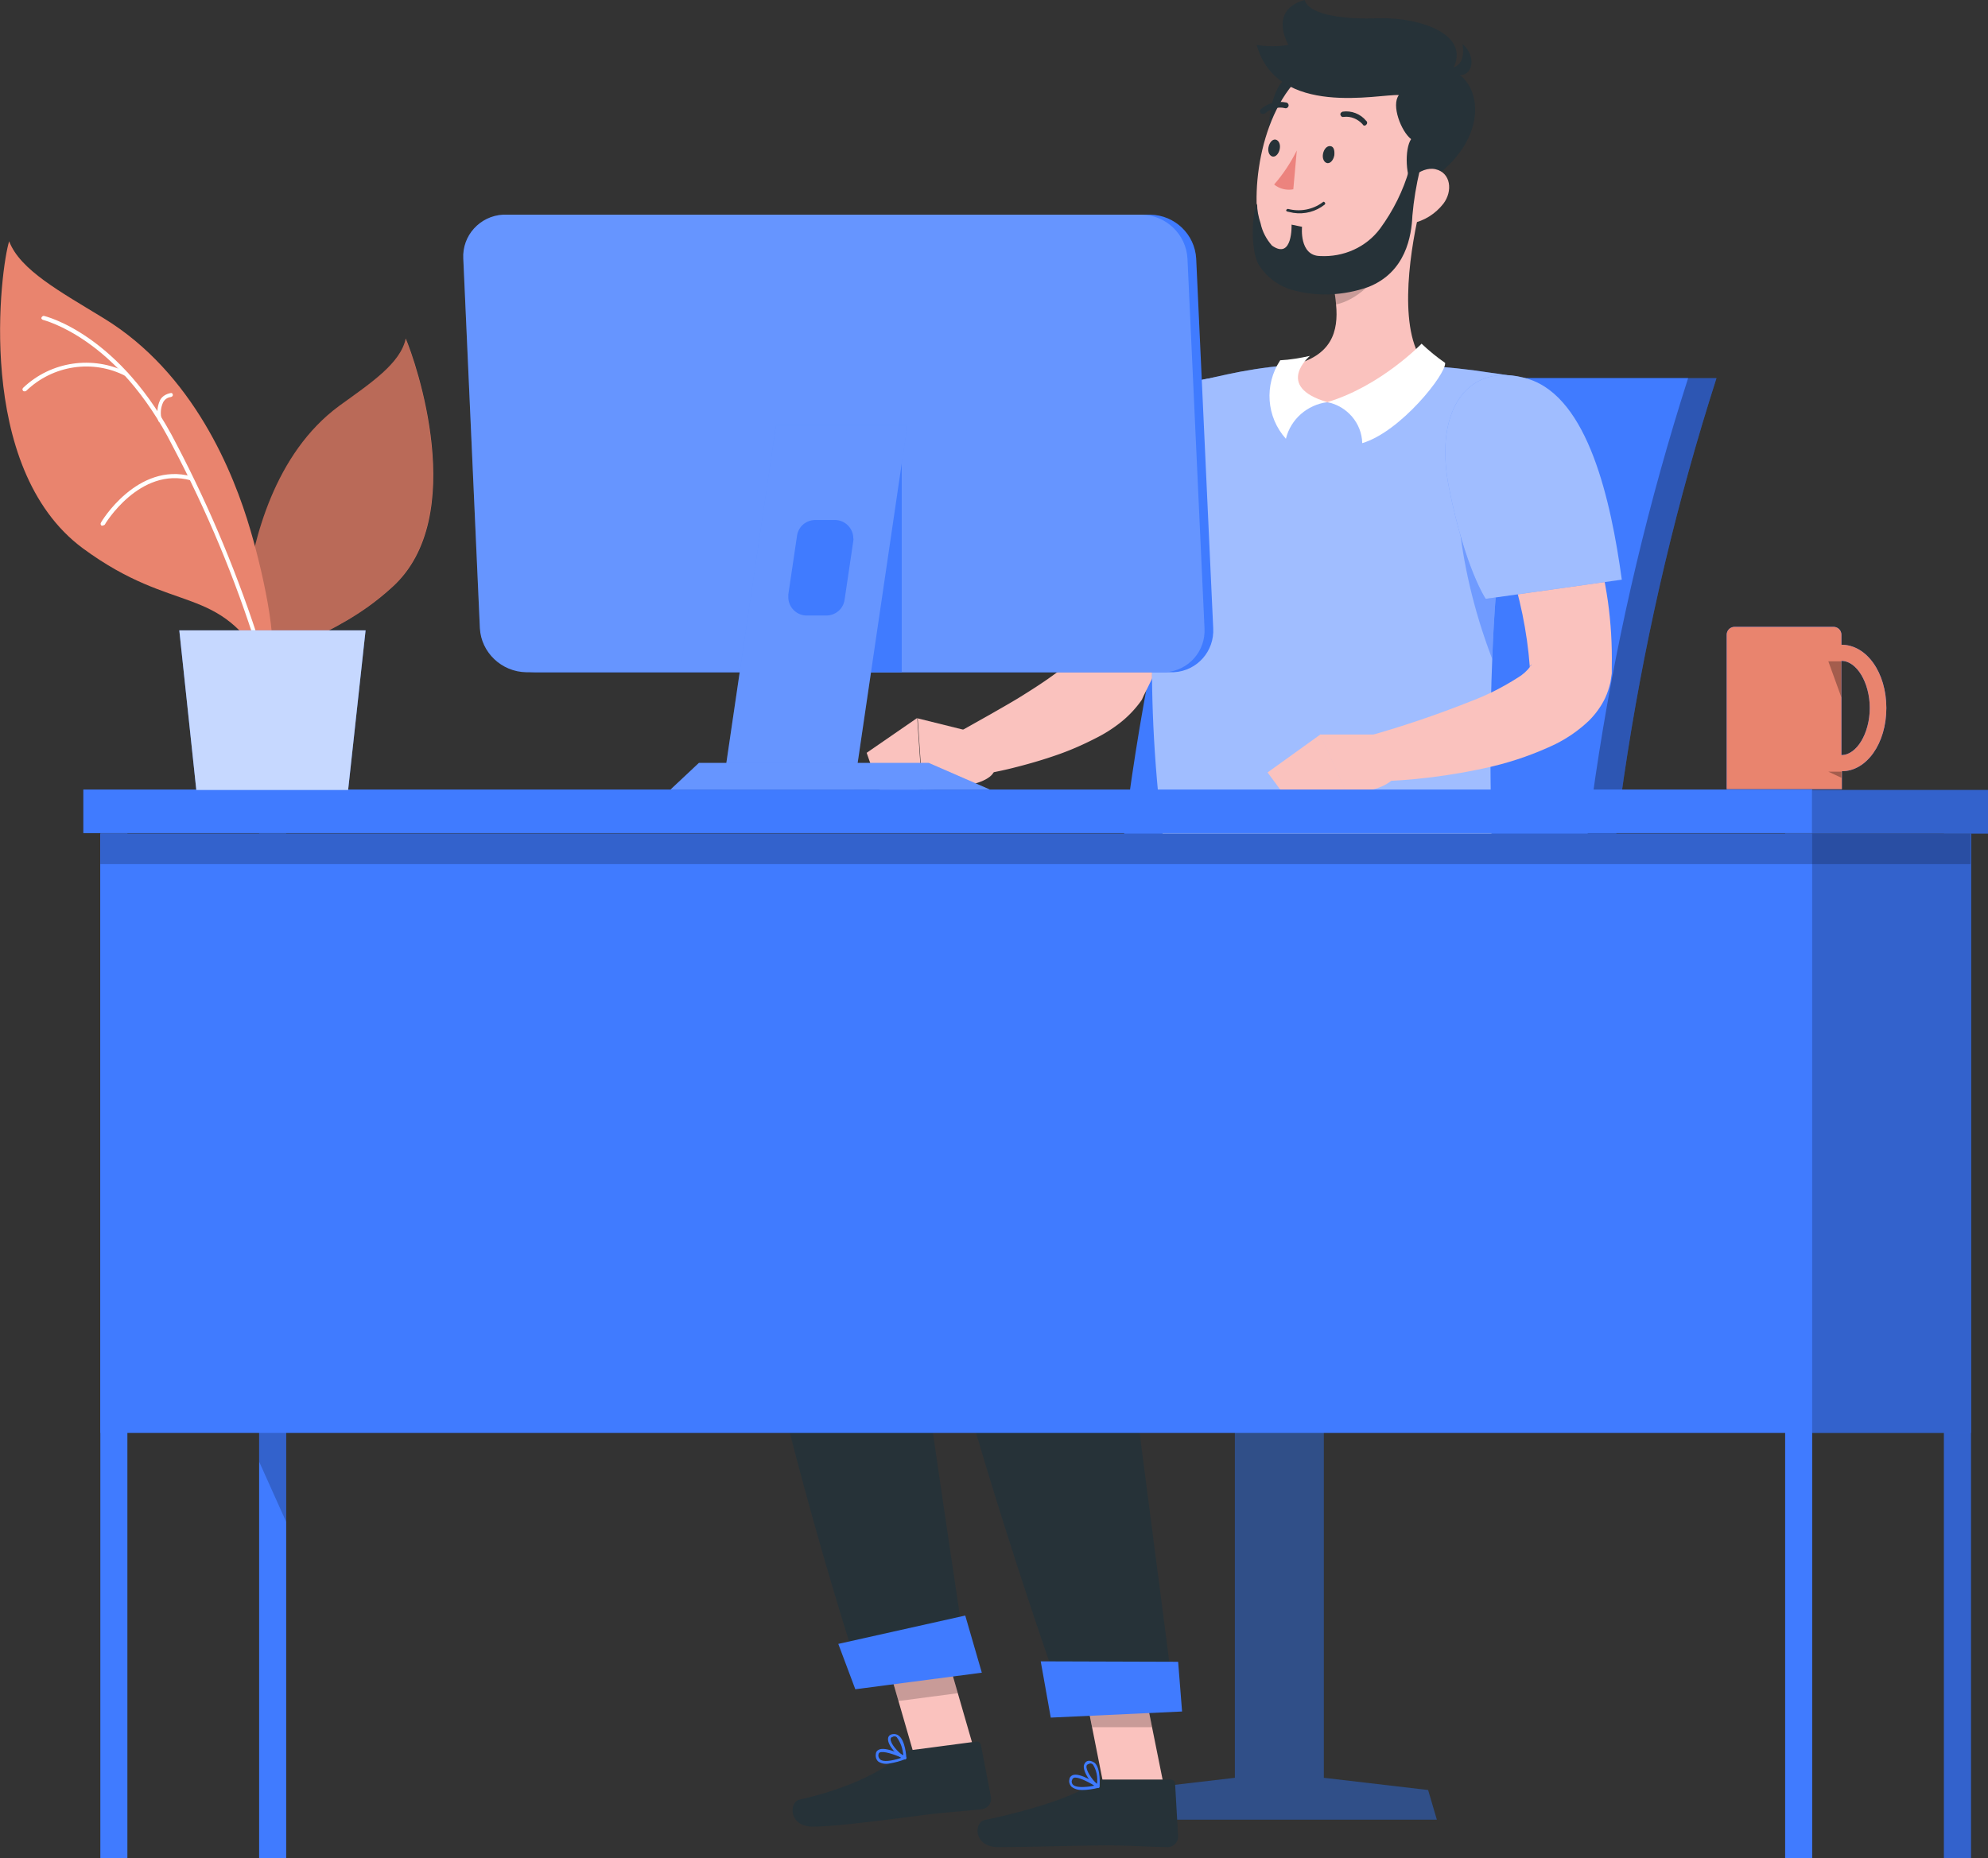 <svg version="1.1" id="Layer_1" xmlns="http://www.w3.org/2000/svg" x="0" y="0" viewBox="0 0 455.7 426" style="enable-background:new 0 0 455.7 426" xml:space="preserve"><rect x="0" y="0" width="455.7" height="426" fill="#333333" stroke="none"/><style>.st0{fill:#263238}.st2{fill:#407bff}.st3{opacity:.3;enable-background:new}.st4{fill:#fac2be}.st5,.st6,.st7{opacity:.2;enable-background:new}.st6,.st7{opacity:.5;fill:#fff}.st7{fill:#407bff}.st10,.st8{fill:#fff}.st10{opacity:.2;enable-background:new}.st11{fill:#e9846e}</style><g id="SVG_man_behind_the_computer" transform="translate(-104.76 -162.34)"><g id="freepik--Character--inject-3" transform="translate(270.72 162.34)"><path id="Path_163" class="st0" d="m161.4 410.4-23.9-2.8V270.8h-20.4v136.8l-23.9 2.8-2.1 6.8h72.3l-2-6.8z"/><path id="Path_164" d="m161.4 410.4-23.9-2.8V270.8h-20.4v136.8l-23.9 2.8-2.1 6.8h72.3l-2-6.8z" style="opacity:.4;fill:#407bff;enable-background:new"/><path id="Path_165" class="st2" d="M121.2 86.7h106.3c-18 56.2-27.2 114.9-27.4 174H93.8c.2-59.1 9.4-117.7 27.4-174z"/><path id="Path_166" class="st3" d="M121.2 86.7h106.3c-18 56.2-27.2 114.9-27.4 174H93.8c.2-59.1 9.4-117.7 27.4-174z"/><path id="Path_167" class="st2" d="M114.7 86.7H221c-18 56.2-27.3 114.9-27.4 174H87.3c.2-59.1 9.4-117.7 27.4-174z"/><path id="Path_168" class="st2" d="M175.6 277H25.2c6.3-13.8 17.8-22.2 30.2-22.2h110l10.2 22.2z"/><path id="Path_169" class="st2" d="M206.2 277h-72.6c6.3-13.8 17.8-22.2 30.2-22.2h25.7c12.4 0 18.6 7.2 16.7 22.2z"/><path id="Path_170" class="st3" d="M206.2 277h-72.6c6.3-13.8 17.8-22.2 30.2-22.2h25.7c12.4 0 18.6 7.2 16.7 22.2z"/><path id="Path_171" class="st4" d="m57.9 403.1-13.6 1.8-8.9-30.8 13.6-1.8 8.9 30.8z"/><path id="Path_172" class="st0" d="m42.6 401.3 15.2-2c.5-.1 1 .3 1.1.8l2.3 12c.2 1.3-.7 2.5-2.1 2.7-5.3.6-7.9.6-14.6 1.5-4.1.5-18.4 2.5-24.1 2.5s-5.5-5.7-3.1-6.2c10.9-2.4 19.6-6.7 23-10.2.6-.6 1.4-.9 2.3-1.1z"/><path id="Path_173" class="st5" d="m49 372.3-13.6 1.8L40 390l13.6-1.8-4.6-15.9z"/><path id="Path_174" class="st0" d="M102.5 205.4S-4.2 213 .1 252.1c6.2 56.2 30.4 130 30.4 130l24.7-4.3s-10.4-68-15.9-111.9c26.6-11 98.8-.5 107.3-23.4 4.2-11.9 5.3-24.7 3.2-37.1h-47.3z"/><path id="Path_175" class="st3" d="M50.5 237.9s2.6 11.6 4.4 24.2h-.2l-2.7.4-1.4.3-1.6.3c-2.1.4-4.3 1-6.3 1.7l-1.4.5c-.6.2-1.2.5-1.8.7.6 5.1 2.8 11.7 2.8 17.4-23.9-28-4.3-45.5 8.2-45.5z"/><path id="Path_176" class="st2" d="m59.1 383.5-29 3.8-3.9-10.4 29.1-6.5 3.8 13.1z"/><path id="Path_177" class="st2" d="M38 404.3c1.2-.2 2.4-.5 3.6-1 .1 0 .2-.1.2-.3 0-.1-.1-.2-.2-.3-.5-.3-4.7-2.4-6.2-1.5-.4.2-.6.6-.6 1-.1.6.1 1.3.6 1.7.8.5 1.7.6 2.6.4zm2.7-1.3c-2.4.8-4.2 1-4.9.4-.3-.3-.5-.7-.4-1.1 0-.2.1-.4.3-.5.8-.4 3.3.4 5 1.2z"/><path id="Path_178" class="st2" d="M41.5 403.4h.1c.1-.1.2-.2.2-.3 0-.2-.2-4.1-1.8-5.2-.4-.3-.9-.4-1.4-.3-.6.1-1 .5-1 1.1-.1 1.5 2.3 4.1 3.7 4.7h.2zm-2.6-5.3c.3 0 .5 0 .7.2.9 1.2 1.4 2.7 1.5 4.2-1.3-.8-3-2.8-2.9-3.8 0-.2.1-.4.5-.5l.2-.1z"/><path id="Path_179" class="st4" d="M117.3 99.9c-1.2 5.3-2.6 10.2-4 15.3s-3.1 10-4.8 14.9c-1.8 4.9-3.6 9.9-5.6 14.8s-4.3 9.8-6.7 14.6l-.4.9-.2.3a24.7 24.7 0 0 1-5.3 5.4c-1.6 1.2-3.2 2.2-5 3.1-3.1 1.6-6.3 3-9.6 4.1-3.2 1.1-6.4 2-9.6 2.8-3.2.8-6.5 1.4-9.7 1.9l-3.2-9.8 8-4.5c2.6-1.5 5.3-3 7.8-4.6 2.4-1.5 4.7-3 7-4.7 1-.7 1.9-1.5 2.7-2.4.7-.7 1.2-1.4 1.1-1.5l-.6 1.1c1.8-4.5 3.5-9.1 5.2-13.7s3.1-9.4 4.6-14.2c1.5-4.8 2.9-9.5 4.2-14.4s2.7-9.7 4-14.3l20.1 4.9z"/><path id="Path_180" class="st2" d="M95 96.2c-11.1 12.8-18.6 30.7-18.6 30.7l29.2 17.6c8.4-10.3 18.9-37.4 19.3-46.6.7-14-17.9-15.5-29.9-1.7z"/><path id="Path_181" class="st6" d="M95 96.2c-11.1 12.8-18.6 30.7-18.6 30.7l29.2 17.6c8.4-10.3 18.9-37.4 19.3-46.6.7-14-17.9-15.5-29.9-1.7z"/><path id="Path_182" class="st7" d="M105.3 109.3c-6.4 5.3-10.9 16.5-12.9 27.3l13.2 7.9c4.2-5.1 8.8-14.3 12.5-23.4-2.9-9.1-7.2-16.6-12.8-11.8z"/><path id="Path_183" class="st4" d="M101.2 411.3H87.4l-6.3-31.8h13.7l6.4 31.8z"/><path id="Path_184" class="st0" d="M87 408h15.4c.5 0 1 .4 1 .9l.7 12.2c0 1.3-1.1 2.4-2.4 2.4-5.4-.1-7.9-.4-14.7-.4-4.2 0-18.3.4-24.1.4s-5.6-5.7-3.2-6.2c10.9-2.3 20.9-5.5 24.8-8.5.8-.5 1.6-.8 2.5-.8z"/><path id="Path_185" class="st5" d="M94.9 379.6H81.1l3.3 16.4h13.7l-3.2-16.4z"/><path id="Path_186" class="st0" d="M129.4 205.4S39 213 41.2 252.3c2.4 43 37.2 139.7 37.2 139.7h25.1s-11.4-87.5-16.9-131.3c25.5 0 78.4 4.8 86.8-18.2 4.1-11.7 5-24.3 2.4-36.4l-46.4-.7z"/><path id="Path_187" class="st2" d="m105 392.4-30.1 1.4-2.3-12.9 31.5.1.9 11.4z"/><path id="Path_188" class="st2" d="M82.1 410.4c1.2 0 2.5-.2 3.7-.5.1 0 .2-.1.2-.3 0-.1 0-.3-.1-.3-.4-.3-4.3-3-6-2.3-.4.2-.7.5-.7.9-.2.6 0 1.2.4 1.7.7.6 1.6.8 2.5.8zm2.8-1c-2.5.5-4.3.4-4.9-.2-.3-.3-.4-.8-.2-1.1 0-.2.2-.4.4-.5.8-.3 3.1.8 4.7 1.8z"/><path id="Path_189" class="st2" d="M85.8 409.9h.1c.1 0 .2-.1.2-.3 0-.2.3-4.1-1.1-5.4-.4-.3-.9-.5-1.3-.5-.6 0-1 .4-1.2 1-.3 1.5 1.7 4.4 3.1 5.2h.2zm-1.9-5.6c.3 0 .5.1.7.3.8 1.3 1.1 2.8.9 4.4-1.2-1-2.6-3.2-2.4-4.1 0-.2.2-.4.6-.5l.2-.1z"/><path id="Path_190" class="st4" d="m59.7 168.5-15.3-3.8 1.1 16.4s15.2 0 16.5-4.5l-2.3-8.1z"/><path id="Path_191" class="st4" d="m32.7 172.6 3.6 10.3 9.1-1.9-1.1-16.4-11.6 8z"/><path id="Path_192" class="st2" d="M102.7 206.1H176c.5-6.5-1-27.9.1-55 .7-20.1 3.1-40.1 7.3-59.8.3-1.5.7-2.9 1-4.4 0 0-3.7-.8-9.1-1.5-4.4-.7-10-1.3-15.4-1.6-10.4-.6-20.8-.6-31.2 0-4.8.4-9.5 1.2-13.2 2-4.8 1-7.6 1.8-7.6 1.8s-18 41.4-5.2 118.5z"/><path id="Path_193" class="st6" d="M102.7 206.1H176c.5-6.5-1-27.9.1-55 .7-20.1 3.1-40.1 7.3-59.8.3-1.5.7-2.9 1-4.4 0 0-3.7-.8-9.1-1.5-4.4-.7-10-1.3-15.4-1.6-10.4-.6-20.8-.6-31.2 0-4.8.4-9.5 1.2-13.2 2-4.8 1-7.6 1.8-7.6 1.8s-18 41.4-5.2 118.5z"/><path id="Path_194" class="st7" d="M176.1 151.1c.7-20.1 3.1-40.1 7.3-59.8-4.9-.4-13.3 0-14.7 8-1.5 8.5-1.6 28.3 7.4 51.8z"/><path id="Path_195" class="st4" d="M189.1 96.4c.7 1.3 1.2 2.3 1.7 3.4s1 2.2 1.5 3.4c1 2.2 1.9 4.4 2.8 6.6 1.8 4.5 3.3 9.1 4.5 13.7 1.3 4.7 2.3 9.5 3 14.3.7 5 1 10 .9 15.1v1.5c-.1.7-.2 1.3-.3 2-.3 1.3-.7 2.5-1.2 3.6-.9 1.9-2.2 3.7-3.7 5.2-2.3 2.2-4.9 4-7.7 5.4-4.6 2.2-9.4 3.9-14.4 5.1-4.6 1.1-9.3 1.9-14 2.5-4.7.6-9.3.9-14 1l-1.4-10.2c8.3-2.3 16.6-5.1 24.6-8.3 3.7-1.4 7.2-3.2 10.5-5.3 1.2-.7 2.2-1.6 3-2.7.2-.3.2-.5.1-.3-.1.1-.2.3-.2.4 0 .1-.1.2-.1.3v-.3c-.6-8.1-2.3-16-4.8-23.7-1.3-4-2.7-7.9-4.3-11.8-.8-2-1.6-3.9-2.4-5.8l-1.3-2.9-1.2-2.6 18.4-9.6z"/><path id="Path_196" class="st2" d="M184.4 86.9c-13.4-4.2-21.9 6.5-18.2 25 3.7 18.5 8.4 25.4 8.4 25.4l31.2-4.4c-2.5-18.2-7.7-41.7-21.4-46z"/><path id="Path_197" class="st6" d="M184.4 86.9c-13.4-4.2-21.9 6.5-18.2 25 3.7 18.5 8.4 25.4 8.4 25.4l31.2-4.4c-2.5-18.2-7.7-41.7-21.4-46z"/><path id="Path_198" class="st4" d="m159.3 48.8-8.3 6.9-11.4 9.5c.3 1.5.6 3 .7 4.6.6 6.2-1 11.8-10 13.9 0 0-8.9 8.3 8.9 8.6s21.9-8.4 21.9-8.4c-6.7-6.8-4.1-25.1-1.8-35.1z"/><path id="Path_199" class="st8" d="M159.9 78.8s-9.3 9.7-21.6 13.4c4.5.9 7.9 4.8 8 9.4 8.8-2.6 19.3-15.9 19-18.4-1.9-1.3-3.7-2.8-5.4-4.4z"/><path id="Path_200" class="st8" d="M134.3 81.6s-8.3 7 4 10.6c-4.6.6-8.4 3.9-9.5 8.4-4.5-5-5-12.4-1.3-18 2.2-.1 4.5-.5 6.8-1z"/><path id="Path_201" class="st5" d="M139.6 65.2c.3 1.5.6 3 .7 4.6 4.2-.8 9.9-5.4 10.5-9.7.2-1.4.3-2.9.2-4.3l-11.4 9.4z"/><path id="Path_202" class="st0" d="M128.7 18c-5.6 4.6-4.6 22.6.8 20.9s8.4-28.5-.8-20.9z"/><path id="Path_203" class="st4" d="M162.7 34.3c-2.9 13.3-3.9 21.3-11.8 27.3-7.7 6.1-18.9 4.7-24.9-3-2.2-2.8-3.5-6.2-3.8-9.8-1-12.4 3.9-32.1 17.9-35.9 9.5-2.8 19.5 2.6 22.3 12.1.9 3.1 1 6.3.3 9.3z"/><path id="Path_204" class="st0" d="M158.3 43.5c-2.2-2.7-2.3-9.4-.8-11.6-2.3-1.8-4.6-7.8-2.8-10.1-4.5-.3-27.9 5.3-32.6-11.5 2.4.4 4.9.4 7.3 0 0 0-4.8-7.9 3.7-10.3 1.2 4 11.4 4.4 16.4 4.2 10.3-.4 22.1 3.9 17.4 11.9 7.6 3.3 8.8 18-8.6 27.4z"/><path id="Path_205" class="st0" d="M165.1 15.6s5.2 1.1 4.2-5.5c4.2 3.6 1.5 10.2-4.2 5.5z"/><path id="Path_206" class="st4" d="M164.9 46.7c-1.8 2.3-4.4 4-7.3 4.5-3.8.7-4.9-2.8-3.3-6.2 1.5-3 5.3-7 8.8-6.2s4 5 1.8 7.9z"/><path id="Path_207" class="st0" d="M157.1 38.8c-1.4 4.9-3.7 9.5-6.7 13.6-3.2 4.3-8.4 6.6-13.8 6.3-4.8-.1-4.1-6.7-4.1-6.7l-2.4-.5s.3 8.2-4.5 4.8c-1.3-1.5-2.2-3.2-2.6-5.1-.5-1.5-.8-3-.8-4.5-1.1 1.8-1.6 9.9.2 13.7 1.7 2.9 4.4 5 7.6 6 5.8 1.7 12 1.4 17.7-.6 8.6-3.4 9.9-11.7 10.1-16.4.3-3.5.9-7 1.7-10.4l-2.4-.2z"/><path id="Path_208" class="st0" d="M139.9 35.6c-.2 1.1-.9 1.9-1.6 1.8s-1.2-1-1-2.1.9-1.9 1.7-1.8 1 1 .9 2.1z"/><path id="Path_209" class="st0" d="M127.4 34.1c-.2 1.1-.9 1.9-1.6 1.8s-1.2-1-1-2.1.9-1.9 1.6-1.8 1.2 1 1 2.1z"/><path id="Path_210" d="M131.3 34.5c-1.4 2.8-3.1 5.4-5.2 7.8 1.2 1 2.9 1.4 4.4 1.1l.8-8.9z" style="fill:#ec837e"/><path id="Path_211" class="st0" d="M130.5 48.8c2.6.4 5.2-.3 7.2-1.9.1-.1.2-.3 0-.5s-.3-.2-.5 0c-2.3 1.7-5.2 2.2-7.9 1.5-.2 0-.3.1-.4.2-.1.2 0 .3.2.4.5.1 1 .2 1.4.3z"/><path id="Path_212" class="st0" d="M146.9 28.8c.1 0 .2-.1.3-.2.3-.2.3-.7 0-.9-1.3-1.6-3.4-2.4-5.4-2.1-.3.1-.6.4-.5.7.1.4.4.6.8.5 1.6-.2 3.2.5 4.3 1.7 0 .2.3.3.5.3z"/><path id="Path_213" class="st0" d="M123.4 26.1c.2.1.4 0 .6-.1 1.3-1.1 3-1.6 4.6-1.2.3.1.7-.1.8-.5.1-.3-.1-.7-.5-.8-2.1-.4-4.2.1-5.8 1.5-.3.2-.3.6-.1.9.1.1.2.2.4.2z"/><path id="Path_214" class="st4" d="M149.3 168.4h-12.7l6.1 13.5s12.4-.2 11.8-6.6l-5.2-6.9z"/><path id="Path_215" class="st4" d="m124.6 177.1 6.5 8.8 11.7-4-6.1-13.5-12.1 8.7z"/></g><g id="freepik--Desk--inject-3" transform="translate(104.76 211.46)"><path id="Rectangle_21" class="st2" d="M409.2 142h6.2v234.9h-6.2z"/><path id="Rectangle_22" class="st2" d="M445.6 142h6.2v234.9h-6.2z"/><path id="Rectangle_23" class="st5" d="M445.6 142h6.2v234.9h-6.2z"/><path id="Rectangle_24" class="st2" d="M59.4 142h6.2v234.9h-6.2z"/><path id="Path_216" class="st5" d="M59.4 142h6.2v157.8L59.4 286V142z"/><path id="Rectangle_25" class="st2" d="M23 142h6.2v234.9H23z"/><path id="Rectangle_26" class="st2" d="M23 142h392.4v137.4H23z"/><path id="Rectangle_27" class="st2" d="M19.1 131.9h396.3v10H19.1z"/><path id="Rectangle_28" class="st2" d="M415.4 142h36.4v137.4h-36.4z"/><path id="Rectangle_29" class="st5" d="M415.4 142h36.4v137.4h-36.4z"/><path id="Rectangle_30" class="st2" d="M415.4 132h40.3v10h-40.3z"/><path id="Rectangle_31" class="st5" d="M415.4 132h40.3v10h-40.3z"/><path id="Rectangle_32" class="st5" d="M23 142h428.7v7H23z"/><path id="Path_217" class="st2" d="M268.4 105H122.6c-5.6-.1-10.3-4.5-10.6-10.1l-3.8-84.7c-.3-5.3 3.8-9.8 9.1-10.1h146.4c5.6.1 10.2 4.5 10.5 10.1l3.9 84.7c.3 5.3-3.7 9.8-9 10.1h-.7z"/><path id="Path_218" class="st2" d="M266.5 105H120.6c-5.6-.1-10.3-4.5-10.6-10.1l-3.8-84.7c-.3-5.3 3.8-9.8 9.1-10.1h146.4c5.6.1 10.2 4.5 10.5 10.1l3.9 84.7c.3 5.3-3.7 9.8-9 10.1h-.6z"/><path id="Path_219" class="st10" d="M266.5 105H120.6c-5.6-.1-10.3-4.5-10.6-10.1l-3.8-84.7c-.3-5.3 3.8-9.8 9.1-10.1h146.4c5.6.1 10.2 4.5 10.5 10.1l3.9 84.7c.3 5.3-3.7 9.8-9 10.1h-.6z"/><path id="Rectangle_33" class="st2" d="M178.8 53.8h27.9V105h-27.9z"/><path id="Path_220" class="st2" d="m177.9 48.3-12.3 83.6h30.1L208 48.3h-30.1zm17.7 26.6-2 13.5c-.3 2.1-2.1 3.6-4.2 3.6h-4.5c-2.3 0-4.2-1.9-4.2-4.2v-.6l2-13.5c.3-2.1 2.1-3.6 4.2-3.6h4.5c2.3 0 4.2 1.9 4.2 4.2.1.2 0 .4 0 .6z"/><path id="Path_221" class="st10" d="m177.9 48.3-12.3 83.6h30.1L208 48.3h-30.1zm17.7 26.6-2 13.5c-.3 2.1-2.1 3.6-4.2 3.6h-4.5c-2.3 0-4.2-1.9-4.2-4.2v-.6l2-13.5c.3-2.1 2.1-3.6 4.2-3.6h4.5c2.3 0 4.2 1.9 4.2 4.2.1.2 0 .4 0 .6z"/><path id="Path_222" class="st2" d="M212.9 125.8h-52.7l-6.5 6.1h73.2l-14-6.1z"/><path id="Path_223" class="st10" d="M212.9 125.8h-52.7l-6.5 6.1h73.2l-14-6.1z"/><path id="Path_224" class="st11" d="M57.2 113.2c-3-1.7-2-17.9-.7-27.2 1.6-11.2 6.3-31.1 21.3-42.1 7.2-5.2 14-9.7 15.2-15.4 2.2 5.1 14.7 40.9-3.1 57-15 13.7-26.2 10.7-32.7 27.7z"/><g id="Group_37" transform="translate(55.252 28.592)" style="opacity:.2"><path id="Path_225" d="M1.9 84.6c-3-1.7-2-17.9-.7-27.2 1.6-11.2 6.3-31.1 21.3-42.1 7.2-5.2 14-9.7 15.2-15.4 2.2 5.1 14.7 40.9-3.1 57-15 13.7-26.1 10.7-32.7 27.7z"/></g><path id="Path_226" class="st11" d="M61.1 104c3.5-1.9-.5-20.8-3.7-31.6-3.8-13-13-36-33.7-48.6-9.8-6-19.1-11-21.6-17.6C.2 12-6 58.1 19 76.6c21.2 15.6 31.1 7.7 42.1 27.4z"/><path id="Path_227" class="st8" d="M59.4 99.8c-.2 0-.4-.1-.5-.3-5-16-11.5-31.5-19.3-46.3C27 28.3 10 24.3 9.8 24.2c-.2-.1-.4-.3-.3-.5.1-.2.3-.4.5-.4s17.6 4.1 30.5 29.5c7.8 14.9 14.2 30.4 19.3 46.4.1.2-.1.5-.4.6z"/><path id="Path_228" class="st8" d="M5.6 40.6c-.1 0-.2 0-.3-.1-.2-.2-.2-.5 0-.7 6.4-6.1 16-7.5 23.9-3.5.2.1.3.4.2.6-.1.2-.4.3-.6.2-7.5-3.9-16.7-2.5-22.8 3.4-.1.1-.3.1-.4.1z"/><path id="Path_229" class="st8" d="M23.5 71.4h-.2c-.2-.1-.3-.4-.2-.6 0-.2 8.4-14.1 20.8-10.7.2.1.4.3.3.6-.1.2-.3.4-.5.3C32 57.8 24 71.1 24 71.2c-.2.1-.4.2-.5.2z"/><path id="Path_230" class="st8" d="M36.8 47.7c-.2 0-.4-.1-.5-.3-.4-1.6-.3-3.3.4-4.8.5-.9 1.4-1.4 2.4-1.6.2-.1.5.1.5.3.1.3-.1.5-.4.6-.8.1-1.4.5-1.8 1.2-.6 1.3-.7 2.7-.3 4.1.1.2-.1.5-.3.5z"/><path id="Path_231" class="st2" d="M83.8 95.4H41.1L45 132h34.8l4-36.6z"/><path id="Path_232" d="M83.8 95.4H41.1L45 132h34.8l4-36.6z" style="opacity:.7;fill:#fff;enable-background:new"/><path id="Path_233" class="st2" d="M422.1 98.7v-2.3c0-1-.8-1.8-1.8-1.8h-22.7c-1 0-1.8.8-1.8 1.8v35.4h26.4v-4.1c5.7 0 10.2-6.4 10.2-14.5s-4.5-14.5-10.3-14.5zm0 25.3v-21.6c3.5 0 6.5 5 6.5 10.8s-3 10.8-6.5 10.8z"/><path id="Path_234" class="st11" d="M422.1 98.7v-2.3c0-1-.8-1.8-1.8-1.8h-22.7c-1 0-1.8.8-1.8 1.8v35.4h26.4v-4.1c5.7 0 10.2-6.4 10.2-14.5s-4.5-14.5-10.3-14.5zm0 25.3v-21.6c3.5 0 6.5 5 6.5 10.8s-3 10.8-6.5 10.8z"/><path id="Path_235" class="st3" d="M422.1 102.5h-3l3 8.3v-8.3z"/><path id="Path_236" class="st3" d="M422.1 127.8h-3l3 1.4v-1.4z"/></g></g></svg>